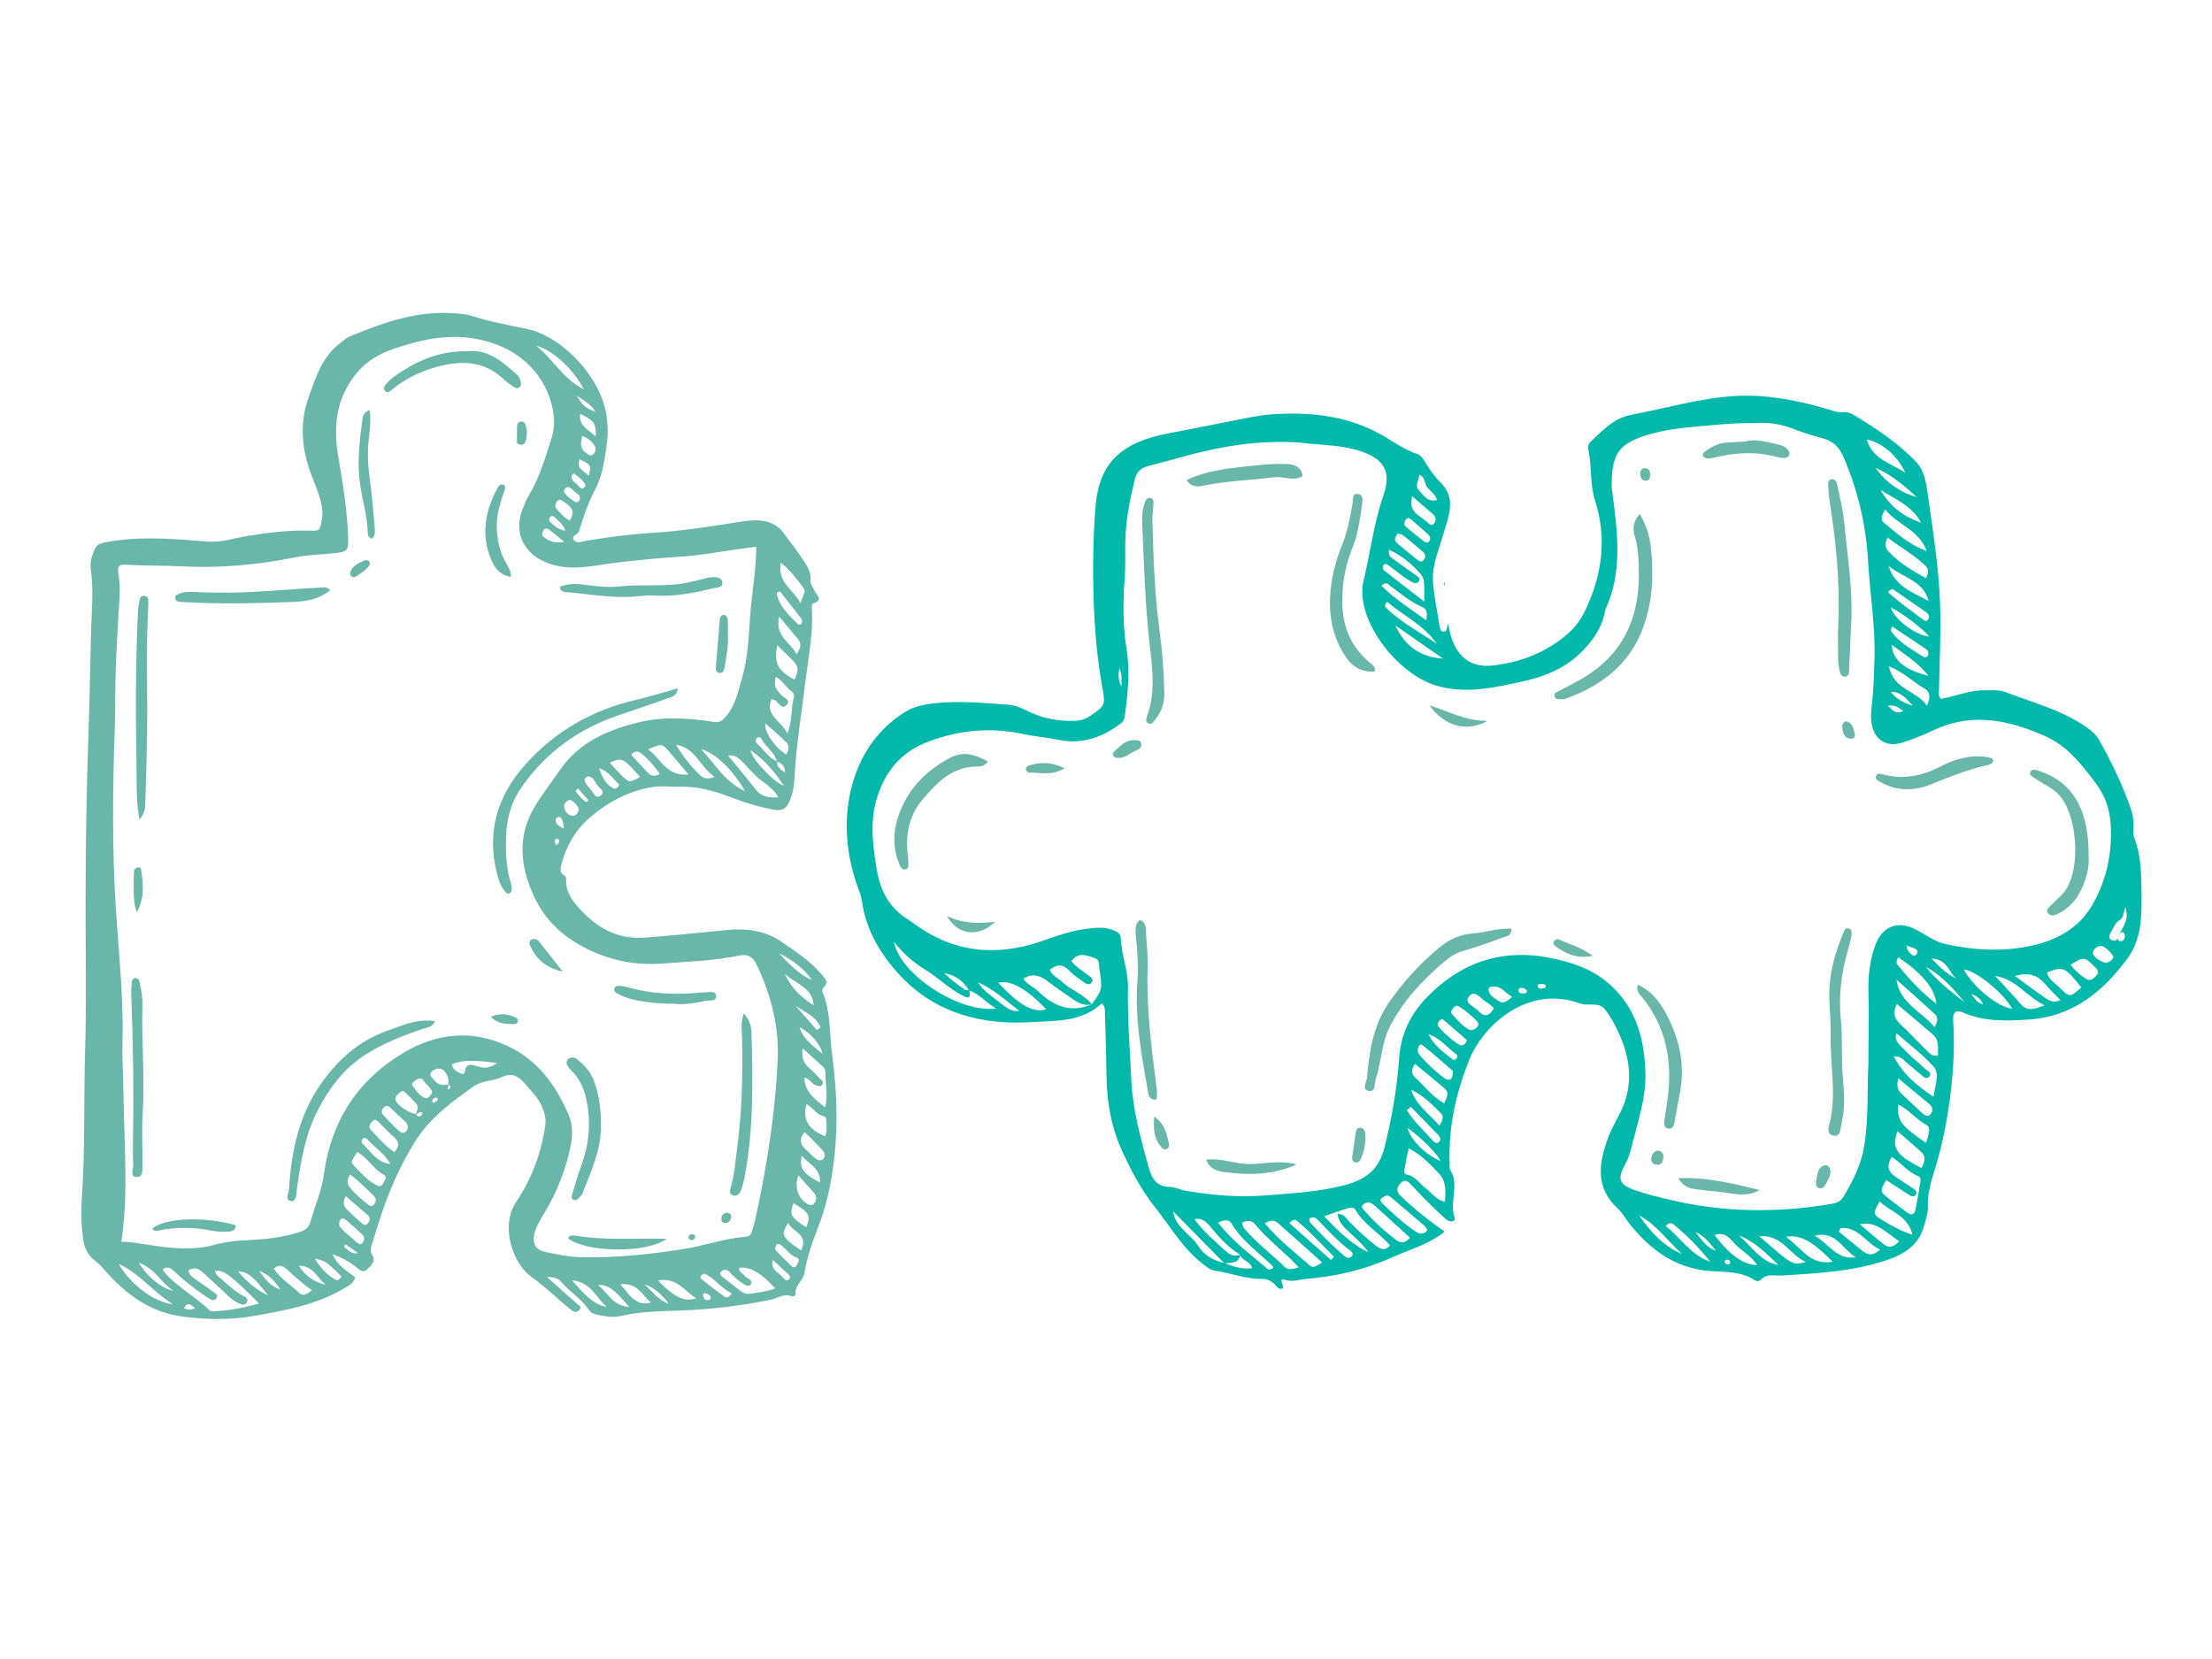 <?xml version="1.0" encoding="utf-8"?>
<!-- Generator: Adobe Illustrator 16.0.0, SVG Export Plug-In . SVG Version: 6.00 Build 0)  -->
<!DOCTYPE svg PUBLIC "-//W3C//DTD SVG 1.1//EN" "http://www.w3.org/Graphics/SVG/1.1/DTD/svg11.dtd">
<svg version="1.1" id="Capa_1" xmlns="http://www.w3.org/2000/svg" xmlns:xlink="http://www.w3.org/1999/xlink" x="0px" y="0px"
	 width="120px" height="90px" viewBox="0 0 120 90" enable-background="new 0 0 120 90" xml:space="preserve">
<rect fill="#FFFFFF" width="120" height="90"/>
<g>
	<g>
		<path fill="#00b9aa" d="M78.368,66.814c-0.861,0.699-1.864,0.953-2.788,1.373c-1.512,0.686-3.085,1.063-4.739,1.195
			c-0.366,0.029-0.674,0.177-1.093,0.054c-0.474-0.139-0.065,0.293-0.153,0.46c-0.251,0.099-0.346-0.146-0.482-0.262
			c-0.188-0.157-0.37-0.256-0.627-0.253c-0.889,0.01-1.723-0.317-2.59-0.45c-0.271-0.041-0.461-0.218-0.672-0.383
			c-1.08-0.849-1.747-2.029-2.581-3.08c-0.717-0.902-1.237-1.889-1.72-2.918c-0.623-1.326-0.879-2.72-0.896-4.174
			c-0.013-1.143-0.054-2.284-0.083-3.426c-0.005-0.175,0.008-0.354-0.17-0.527c-1.073,1.031-2.504,0.945-3.815,1.026
			c-2.661,0.165-5.157-0.46-7.064-2.462c-1.087-1.143-1.915-2.496-2.141-4.128c-0.04-0.285-0.16-0.562-0.256-0.837
			c-0.655-1.88-0.765-3.825-0.194-5.697c0.461-1.51,1.394-2.832,2.794-3.699c0.607-0.376,1.328-0.462,2.029-0.51
			c1.201-0.083,2.4,0.029,3.599,0.119c0.422,0.032,0.786,0.226,1.154,0.402c0.786,0.376,1.614,0.496,2.478,0.463
			c0.302-0.012,0.547-0.098,0.804-0.275c0.782-0.54,0.818-0.569,0.646-1.503c-0.299-1.617-0.433-3.26-0.481-4.889
			c-0.05-1.63-0.027-3.281,0.101-4.909c0.189-2.434,1.406-3.538,4.008-4.024c1.352-0.252,2.698-0.537,4.048-0.794
			c0.548-0.105,1.09-0.21,1.648-0.241c2.108-0.117,4.12,0.11,6.002,1.232c0.555,0.33,1.115,0.72,1.751,0.938
			c0.228,0.078,0.353,0.31,0.472,0.506c0.229,0.378,0.488,0.738,0.8,1.044c0.552,0.543,0.596,1.189,0.412,1.869
			c-0.189,0.701-0.421,1.393-0.632,2.087c-0.148,0.493-0.23,0.975-0.195,1.453c0.056,0.785,0.228,1.562,0.35,2.342
			c0.023,0.15,0.07,0.329,0.226,0.333c0.228,0.005,0.144-0.263,0.233-0.42c0.066,0.267,0.11,0.498,0.182,0.721
			c0.356,1.13,1.129,1.668,2.28,1.531c1.515-0.181,2.888-0.711,4.054-1.733c0.406-0.356,0.702-0.769,0.933-1.255
			c0.915-1.928,1.191-3.91,0.527-5.971c-0.292-0.906-0.156-1.862-0.366-2.776c-0.033-0.147,0.018-0.296,0.131-0.402
			c0.655-0.613,1.236-1.276,2.222-1.463c1.866-0.354,3.697-0.901,5.604-1.018c1.653-0.1,3.263,0.213,4.846,0.659
			c0.337,0.096,0.653,0.243,1.02,0.221c0.168-0.01,0.366,0.021,0.508,0.106c1.26,0.751,2.489,1.56,3.495,2.634
			c0.395,0.42,0.501,1.048,0.582,1.629c0.281,2,0.608,3.999,0.678,6.018c0.053,1.514-0.025,3.032-0.051,4.549
			c-0.003,0.202-0.068,0.406,0.088,0.616c0.79-0.132,1.551-0.479,2.381-0.466c0.381,0.005,0.768-0.042,1.131,0.098
			c1.445,0.552,2.957,0.947,4.27,1.819c0.325,0.216,0.633,0.455,0.814,0.784c0.668,1.199,1.271,2.433,1.718,3.733
			c0.104,0.304,0.159,0.623,0.142,0.952c-0.01,0.202-0.031,0.427,0.039,0.606c0.375,0.95,0.384,1.948,0.396,2.938
			c0.018,1.262,0.023,2.561-0.768,3.627c-1.328,1.791-2.955,3.135-5.324,3.302c-1.24,0.088-2.449,0.121-3.619-0.39
			c-0.355-0.155-0.531-0.01-0.504,0.439c0.064,1.056,0.043,2.105-0.057,3.158c-0.145,1.544-0.402,3.062-0.829,4.557
			c-0.222,0.778-0.53,1.547-0.487,2.394c0.018,0.34-0.113,0.69-0.205,1.027c-0.279,1.026-1.033,1.528-1.99,1.855
			c-1.854,0.637-3.781,0.724-5.708,0.849c-0.392,0.024-0.831-0.122-1.167,0.226c-0.094,0.096-0.213,0.1-0.318,0.029
			c-0.886-0.595-1.932-0.393-2.898-0.553c-1.713-0.285-2.911-1.265-3.936-2.557c-0.2-0.252-0.354-0.552-0.587-0.764
			c-1.269-1.153-1.04-2.507-0.53-3.885c0.182-0.492,0.467-0.944,0.693-1.421c0.662-1.395,0.521-2.782-0.086-4.146
			c-0.213-0.479-0.465-0.956-0.785-1.367c-0.336-0.43-0.913-0.162-1.367-0.326c-2.838-1.028-5.259,1.193-6.017,3.105
			c-0.704,1.775-1.12,3.634-1.042,5.57c0.004,0.117-0.031,0.262,0.023,0.348c0.532,0.816-0.051,1.73,0.236,2.581
			c0.093,0.272-0.265,0.272-0.422,0.136c-0.42-0.363-0.813-0.759-1.208-1.148c-0.25-0.248-0.482-0.513-0.726-0.766
			c-0.176-0.184-0.346-0.318-0.58-0.054c-0.212,0.239-0.234,0.426,0.014,0.665C76.688,65.564,77.466,66.172,78.368,66.814z
			 M114.944,50.735c-0.064,0.134-0.103,0.307,0.082,0.32c0.209,0.016,0.272-0.2,0.232-0.356c-0.056-0.213-0.188-0.128-0.291-0.009
			c0.439-0.78,0.472-0.916,0.34-1.479c-0.118,0.268-0.069,0.564-0.372,0.746c-0.2,0.119-0.298,0.416-0.431,0.641
			c-0.094,0.161-0.139,0.345,0.095,0.418C114.823,51.087,114.901,50.919,114.944,50.735z M67.271,68.065
			c-0.607-0.371-1.08-0.884-1.533-1.423c-0.229-0.271-0.452-0.601-0.945-0.504c0.479,0.662,1.064,1.152,1.621,1.664
			c0.223,0.205,0.507,0.423,0.862,0.26c-0.069,0.529-0.513,0.409-0.842,0.486c-0.901-0.915-1.802-1.83-2.792-2.836
			c0.074,0.486,0.293,0.721,0.504,0.955c0.272,0.301,0.613,0.554,0.83,0.89c0.357,0.558,0.859,0.837,1.477,0.971
			c0.466,0.196,0.938,0.337,1.481,0.269C67.806,68.402,67.372,68.391,67.271,68.065z M52.6,53.714
			c-0.034,0.174,0.147,0.549-0.305,0.332c-0.768-0.369-1.364-0.989-2.085-1.43c-0.661-0.402-1.239-0.908-1.715-1.533
			c0.317,1.783,3.55,3.886,5.552,3.632c-0.545-0.312-0.904-0.786-1.464-0.982c-0.321-0.509-0.76-0.844-1.361-0.942
			c0.348,0.344,0.735,0.632,1.132,0.905C52.412,53.735,52.517,53.709,52.6,53.714z M59.223,54.488
			c-0.374,0.085-0.69-0.056-0.985-0.261c-0.457-0.315-0.922-0.622-1.359-0.964c-0.426-0.332-0.849-0.497-1.358-0.172
			c0.181,0.32,0.538,0.436,0.784,0.675c0.834,0.81,1.766,1.205,2.917,0.726c0.589-0.81,0.588-0.809,0.419-1.946
			c-0.014-0.087-0.01-0.176-0.021-0.262c-0.018-0.149-0.063-0.254-0.238-0.31c-0.437-0.141-0.867-0.357-1.26,0.167
			c0.224,0.298,0.556,0.481,0.842,0.717c0.143,0.118,0.428,0.233,0.242,0.455c-0.162,0.193-0.374-0.008-0.535-0.122
			c-0.214-0.152-0.44-0.299-0.614-0.49c-0.354-0.389-0.706-0.43-1.112-0.088c0.146,0.328,0.466,0.448,0.693,0.666
			C58.12,53.743,58.809,53.936,59.223,54.488z M101.36,57.69c-0.004-1.499,0.042-2.665,0.004-3.835
			c-0.027-0.861,0.062-1.755,0.376-2.592c0.382-1.013,1.201-1.332,2.156-0.855c0.55,0.273,1.044,0.681,1.649,0.811
			c1.561,0.337,3.149,0.427,4.707,0.076c1.309-0.293,2.489-0.923,3.209-2.125c0.802-1.338,1.121-2.81,1.046-4.377
			c-0.042-0.873-0.293-1.612-0.83-2.327c-0.78-1.039-1.54-2.018-2.797-2.563c-1.958-0.851-3.893-1.257-5.931-0.314
			c-0.583,0.27-1.18,0.528-1.793,0.709c-0.866,0.255-1.496-0.2-1.629-1.094c-0.053-0.354-0.011-0.703,0.029-1.051
			c0.09-0.787,0.105-1.576,0.133-2.367c0.062-1.795-0.248-3.562-0.347-5.344c-0.108-1.97-0.556-3.874-1.355-5.694
			c-0.222-0.505-0.54-0.804-1.05-0.953c-0.533-0.156-1.074-0.301-1.588-0.506c-0.582-0.232-1.178-0.356-1.797-0.348
			c-0.732,0.01-1.468,0.011-2.195,0.083c-1.279,0.126-2.576,0.165-3.822,0.522c-1.717,0.493-2.116,1.048-2.1,2.823
			c0.001,0.145,0.029,0.291,0.047,0.435c0.265,2.096,0.552,4.192-0.371,6.218c-0.023,0.052-0.031,0.113-0.043,0.17
			c-0.191,0.926-0.711,1.647-1.385,2.285c-0.884,0.838-1.975,1.249-3.127,1.5c-1.537,0.333-3.072,0.694-4.666,0.207
			c-1.864-0.569-3.812-2.877-3.975-4.826c-0.021-0.26-0.018-0.534,0.043-0.785c0.375-1.559,0.564-3.161,1.088-4.688
			c0.426-1.24,0.114-1.96-1.241-2.411c-0.985-0.328-2.021-0.324-3.034-0.436c-0.781-0.085-1.58-0.078-2.365-0.028
			c-1.611,0.101-3.179,0.462-4.729,0.903c-0.477,0.136-0.959,0.252-1.438,0.383c-0.369,0.101-0.584,0.327-0.679,0.718
			c-0.268,1.11-0.495,2.225-0.513,3.372c-0.011,0.673,0.017,1.349-0.035,2.02c-0.096,1.256-0.106,2.533,0.097,3.752
			c0.208,1.25,0.07,2.433-0.08,3.644c-0.022,0.186-0.091,0.338-0.238,0.45c-0.995,0.753-2.102,1.142-3.35,0.887
			c-0.661-0.134-1.333-0.189-1.991-0.328c-1.735-0.366-3.408-0.208-5.076,0.417c-1.541,0.578-2.414,1.686-2.84,3.202
			c-0.349,1.24-0.177,2.481,0.026,3.73c0.189,1.164,0.684,2.098,1.703,2.724c0.075,0.046,0.148,0.096,0.218,0.148
			c2.101,1.595,4.406,1.889,6.881,1.074c0.804-0.264,1.593-0.581,2.438-0.695c0.548-0.074,1.088-0.17,1.639,0.07
			c0.226,0.098,0.355,0.213,0.363,0.42c0.032,0.909,0.408,1.768,0.39,2.681c-0.034,1.672,0.104,3.335,0.18,5.003
			c0.074,1.628,0.507,3.166,0.932,4.715c0.163,0.596,0.409,1.09,1.163,1.09c0.283,0,0.562,0.16,0.85,0.208
			c1.443,0.245,2.886,0.372,4.359,0.251c1.429-0.117,2.852-0.185,4.254-0.55c1.113-0.29,1.859-0.812,2.164-2.004
			c0.414-1.624,0.695-3.26,0.812-4.928c0.087-1.249,0.607-2.327,1.451-3.211c1.827-1.914,4.065-2.71,6.694-2.198
			c1.182,0.23,2.323,0.6,3.256,1.426c1.443,1.279,1.901,2.96,1.957,4.804c0.041,1.341-0.393,2.595-0.713,3.869
			c-0.092,0.367-0.182,0.739-0.37,1.076c-0.456,0.817-0.362,1.126,0.508,1.434c0.604,0.214,1.233,0.36,1.858,0.511
			c2.917,0.703,5.854,0.732,8.805,0.236c0.273-0.046,0.508-0.138,0.654-0.387c0.508-0.859,0.963-1.735,1.124-2.743
			C101.388,60.582,101.285,58.966,101.36,57.69z M102.31,64.003c-0.089,0.311-0.405,0.534-0.099,0.806
			c0.391,0.348,0.821,0.649,1.239,0.963c0.197,0.148,0.396,0.166,0.457-0.127c0.107-0.512,0.189-1.028,0.276-1.544
			c0.02-0.116,0.006-0.249-0.12-0.298c-0.563-0.217-0.938-0.723-1.433-1.04c-0.337,0.52-0.163,0.839,0.228,1.099
			c0.314,0.209,0.634,0.41,0.946,0.623c0.121,0.082,0.239,0.191,0.11,0.35c-0.092,0.114-0.223,0.064-0.316,0.006
			C103.185,64.58,102.778,64.309,102.31,64.003z M76.422,62.295c-0.085,0.407-0.159,0.719-0.211,1.035
			c-0.024,0.155-0.111,0.36,0.159,0.409c0.41,0.074,0.603,0.44,0.902,0.661c0.357,0.264,0.611,0.684,1.114,0.798
			c0.042-0.556,0.068-1.099-0.273-1.474C77.63,63.193,77.123,62.661,76.422,62.295z M75.407,67.559
			c-0.591-0.677-1.412-1.131-1.873-1.926c-0.085-0.146-0.268-0.132-0.401-0.092c-0.401,0.121-0.795,0.266-1.304,0.439
			c0.786,0.805,1.475,1.516,2.4,1.95c-0.26-0.384-0.6-0.679-0.926-0.988c-0.313-0.299-0.68-0.573-0.738-1.087
			c0.375-0.004,0.466,0.254,0.621,0.411c0.453,0.46,0.922,0.901,1.434,1.296C74.863,67.749,75.106,67.906,75.407,67.559z
			 M102.883,56.053c-0.117,0.312,0.034,0.471,0.163,0.616c0.214,0.239,0.445,0.463,0.68,0.682s0.487,0.419,0.72,0.64
			c0.113,0.107,0.382,0.195,0.235,0.39c-0.178,0.233-0.36,0.005-0.51-0.112c-0.23-0.179-0.437-0.39-0.672-0.561
			c-0.193-0.14-0.307-0.419-0.766-0.406c0.513,1.003,1.264,1.588,2.16,2.197c0.08-0.658,0.363-1.238-0.014-1.654
			C104.288,57.193,103.571,56.657,102.883,56.053z M102.901,54.462c-0.236,0.496-0.134,0.804,0.189,1.1
			c0.471,0.433,0.9,0.91,1.361,1.354c0.179,0.173,0.338,0.413,0.682,0.352c-0.017-0.398,0.09-0.827-0.267-1.138
			C104.236,55.578,103.591,55.045,102.901,54.462z M71.726,68.488c-0.848-0.757-1.618-1.454-2.399-2.138
			c-0.188-0.165-0.414-0.179-0.712,0.015c0.73,0.879,1.617,1.566,2.457,2.3C71.257,68.826,71.438,68.654,71.726,68.488z
			 M75.351,29.82c-0.045,0.325,0.092,0.407,0.203,0.489c0.426,0.311,0.858,0.612,1.287,0.917c0.096,0.068,0.213,0.143,0.149,0.275
			c-0.078,0.162-0.235,0.162-0.373,0.086c-0.179-0.098-0.351-0.212-0.516-0.332c-0.261-0.189-0.512-0.392-0.77-0.585
			c-0.099-0.073-0.218-0.124-0.295,0.011c-0.034,0.059-0.028,0.201,0.015,0.234c0.691,0.549,1.392,1.087,2.22,1.728
			c-0.035-0.642,0.082-1.169-0.181-1.476C76.632,30.634,76.079,30.151,75.351,29.82z M70.457,68.752
			c-0.812-0.873-1.698-1.508-2.379-2.348c-0.185-0.229-0.439-0.194-0.704-0.073c0.044,0.128,0.053,0.223,0.103,0.284
			c0.647,0.797,1.494,1.389,2.212,2.116C69.862,68.909,70.12,68.861,70.457,68.752z M104.479,31.366
			c0.166-0.3,0.139-0.516-0.011-0.662c-0.618-0.603-1.373-1.01-2.071-1.544c-0.16,0.357-0.121,0.574,0.055,0.762
			C103.034,30.538,103.741,30.965,104.479,31.366z M76.499,67.151c-0.668-0.608-1.289-1.175-1.912-1.739
			c-0.063-0.058-0.138-0.107-0.214-0.148c-0.148-0.08-0.287-0.027-0.402,0.067c-0.171,0.14-0.034,0.255,0.056,0.357
			c0.521,0.589,1.1,1.119,1.729,1.594C76.02,67.481,76.236,67.417,76.499,67.151z M102.278,27.636c-0.221,0.324-0.248,0.579-0.1,0.7
			c0.678,0.557,1.321,1.182,2.349,1.561C104.063,28.691,102.919,28.478,102.278,27.636z M77.417,66.689
			c-0.037-0.054-0.072-0.137-0.135-0.189c-0.595-0.51-1.195-1.014-1.793-1.52c-0.091-0.077-0.19-0.154-0.312-0.108
			c-0.104,0.04-0.208,0.103-0.28,0.185c-0.024,0.027,0.026,0.164,0.078,0.213c0.59,0.561,1.182,1.119,1.863,1.57
			c0.127,0.085,0.267,0.111,0.413,0.048C77.331,66.853,77.415,66.82,77.417,66.689z M104.237,63.365c0.183-0.34,0.26-0.62,0-0.859
			c-0.419-0.387-0.856-0.753-1.302-1.142C102.612,62.289,102.861,62.663,104.237,63.365z M104.484,62
			c0.122-0.382,0.291-0.827,0.043-0.96c-0.563-0.302-0.954-0.83-1.544-1.121C102.92,60.805,103.09,61.042,104.484,62z
			 M109.161,54.722c-0.47-0.856-1.953-2.061-2.627-2.132C107.041,53.551,108.384,54.641,109.161,54.722z M56.76,54.751
			c-1.099-1.137-1.947-1.604-2.607-1.434C55.311,54.551,56.086,54.978,56.76,54.751z M111.046,52.757
			c0.104,0.398,0.453,0.592,0.719,0.85c0.521,0.511,0.527,0.506,1.145-0.035C112.036,52.456,111.924,52.407,111.046,52.757z
			 M66.075,66.319c0.764,1.011,1.76,1.723,2.68,2.513c0.088,0.076,0.221,0.035,0.316-0.049c-0.006-0.029-0.003-0.067-0.021-0.085
			c-0.759-0.755-1.667-1.363-2.23-2.312C66.655,66.108,66.384,66.193,66.075,66.319z M104.626,32.605
			c-0.289-1.135-1.449-1.278-2.174-1.918C102.768,31.792,103.753,32.136,104.626,32.605z M104.948,55.719
			c0.2-0.316,0.175-0.549,0.035-0.682c-0.687-0.646-1.398-1.265-2.101-1.894C103.052,54.419,104.195,54.838,104.948,55.719z
			 M102.471,36.142c0.256,1.301,1.504,1.305,2.059,2.142c0.222-0.47,0.183-0.758-0.15-0.947
			C103.778,36.993,103.289,36.475,102.471,36.142z M108.231,52.948c0.492,0.536,0.949,1.004,1.371,1.502
			c0.357,0.424,0.729,0.318,1.316,0.09C109.908,54.044,109.356,53.093,108.231,52.948z M78.348,59.855
			c0.113-0.288,0.315-0.554,0.021-0.809c-0.523-0.451-1.064-0.885-1.604-1.331c-0.217,0.281-0.205,0.555,0.002,0.74
			C77.282,58.92,77.699,59.501,78.348,59.855z M99.421,68.452c-1.073-1.105-1.779-1.503-2.537-1.35
			C97.719,67.657,98.147,68.662,99.421,68.452z M78.806,58.252c0-0.058,0.024-0.145-0.004-0.169
			c-0.543-0.473-1.086-0.946-1.648-1.396c-0.096-0.077-0.198,0.058-0.23,0.176c-0.04,0.151,0.002,0.284,0.105,0.398
			c0.408,0.451,0.84,0.878,1.334,1.232C78.614,58.674,78.801,58.558,78.806,58.252z M103.758,66.992
			c-0.269-1.068-1.203-1.245-1.794-1.819c-0.362,0.676-0.371,0.69,0.128,1.003C102.581,66.481,103.087,66.762,103.758,66.992z
			 M105.052,54.456c-0.098-0.847-0.759-1.632-2.069-2.525c-0.083,0.129-0.141,0.293-0.047,0.408
			C103.559,53.097,104.21,53.828,105.052,54.456z M102.983,58.495c-0.104,0.395-0.047,0.635,0.167,0.835
			c0.363,0.34,0.72,0.688,1.089,1.021c0.148,0.132,0.346,0.301,0.516,0.062c0.123-0.174,0.092-0.375-0.108-0.536
			C104.104,59.439,103.573,58.986,102.983,58.495z M109.306,52.948c0.471,0.344,0.84,0.617,1.214,0.885
			c0.8,0.57,0.801,0.568,1.27,0.432c-0.276-0.286-0.554-0.541-0.79-0.827C110.591,52.944,110.11,52.701,109.306,52.948z
			 M103.362,25.653c-0.444-0.964-1.252-1.633-2.088-1.81C101.581,24.938,102.615,25.135,103.362,25.653z M102.026,26.579
			c0.482,0.898,1.248,1.445,2.186,1.776C103.748,27.449,102.821,27.089,102.026,26.579z M78.286,35.731
			c-0.861-0.6-1.724-1.199-2.585-1.799C76.199,35.041,77.056,35.652,78.286,35.731z M104.607,36.655
			c-0.519-0.692-1.255-1.124-1.974-1.678C102.634,35.762,103.321,36.36,104.607,36.655z M99.856,66.627
			c-0.033,0.062-0.066,0.124-0.101,0.187c0.44,0.361,0.876,0.73,1.325,1.081c0.273,0.215,0.556,0.23,0.92-0.105
			C101.207,67.432,100.812,66.523,99.856,66.627z M95.323,68.627c-0.291-0.461-0.738-0.706-1.094-1.036
			c-0.329-0.306-0.592-0.82-1.219-0.587C93.853,68.099,94.579,68.619,95.323,68.627z M98.438,67.041
			c0.746,0.387,1.186,1.332,2.235,1.167C99.956,67.769,99.569,66.727,98.438,67.041z M77.95,34.927
			c-0.701-1.015-1.81-1.52-2.699-2.282c-0.14,0.158-0.131,0.257-0.072,0.316C75.99,33.763,77.011,34.283,77.95,34.927z
			 M100.886,66.411c0.438,0.367,0.866,0.746,1.316,1.098c0.303,0.236,0.559,0.117,0.83-0.174
			C102.334,66.896,101.83,66.231,100.886,66.411z M71.188,66.043c-0.054,0.02-0.15,0.037-0.152,0.06
			c-0.004,0.076,0,0.179,0.047,0.228c0.337,0.36,0.68,0.716,1.031,1.062c0.27,0.264,0.551,0.515,0.836,0.761
			c0.121,0.104,0.275,0.12,0.389-0.01c0.099-0.113,0.007-0.226-0.079-0.291c-0.651-0.492-1.21-1.082-1.766-1.676
			C71.411,66.088,71.313,66.033,71.188,66.043z M77.378,33.653c0.053-0.389,0.059-0.607-0.265-0.746
			c-0.622-0.267-1.131-0.714-1.673-1.107c-0.121-0.088-0.241-0.293-0.5-0.02C75.663,32.487,76.499,33.028,77.378,33.653z
			 M112.328,52.335c0.241,0.337,0.519,0.545,0.802,0.746c0.258,0.183,0.432,0.027,0.596-0.151c0.199-0.22,0.035-0.355-0.112-0.506
			C113.098,51.901,113.038,51.893,112.328,52.335z M95.437,67.059c1.816,1.596,1.816,1.596,2.529,1.402
			C97.059,68.057,96.714,66.98,95.437,67.059z M78.096,61.075c0.174-0.314,0.229-0.524,0.108-0.646
			c-0.493-0.498-0.988-1.001-1.648-1.314C76.81,59.948,77.509,60.403,78.096,61.075z M92.778,68.447
			c-0.604-0.758-1.27-1.449-2.021-2.049c-0.084-0.067-0.222-0.075-0.402,0.108C91.173,67.146,91.719,68.089,92.778,68.447z
			 M91.247,68.031c-0.767-0.703-1.379-1.585-2.322-2.096C89.524,66.82,90.23,67.591,91.247,68.031z M75.829,28.938
			c-0.035,0.056-0.088,0.125-0.124,0.2c-0.058,0.119-0.022,0.237,0.068,0.314c0.353,0.299,0.712,0.588,1.071,0.879
			c0.111,0.089,0.239,0.206,0.37,0.062c0.13-0.142,0.144-0.321-0.018-0.459c-0.351-0.302-0.706-0.597-1.065-0.887
			C76.069,28.998,75.976,28.99,75.829,28.938z M72.201,68.353c0.057-0.059,0.112-0.116,0.169-0.175
			c-0.677-0.666-1.303-1.382-2.049-1.979c-0.078-0.062-0.226-0.006-0.377,0.148C70.698,67.018,71.45,67.686,72.201,68.353z
			 M102.419,32.121c0.583,0.532,1.229,0.986,1.857,1.459c0.104,0.078,0.258,0.194,0.35-0.016c0.068-0.157-0.027-0.273-0.158-0.364
			c-0.574-0.399-1.147-0.8-1.722-1.199C102.666,31.945,102.587,31.945,102.419,32.121z M101.747,25.38
			c0.562,0.795,1.316,1.317,2.247,1.596C103.31,26.357,102.614,25.751,101.747,25.38z M102.647,33.986
			c-0.043,0.137-0.09,0.211-0.07,0.239c0.443,0.635,1.117,0.986,1.744,1.395c0.105,0.068,0.225,0.059,0.275-0.083
			c0.043-0.121,0.004-0.248-0.094-0.314C103.895,34.81,103.278,34.406,102.647,33.986z M79.034,54.561
			c-0.165,0.005-0.386,0.323-0.281,0.434c0.294,0.314,0.558,0.673,0.959,0.864c0.201,0.096,0.506-0.127,0.49-0.333
			C80.19,55.372,79.202,54.555,79.034,54.561z M94.341,67.029c0.688,0.588,1.17,1.438,2.143,1.596
			C95.819,68.012,95.198,67.344,94.341,67.029z M76.538,60.042c-0.07,0.062-0.141,0.124-0.211,0.186
			c0.357,0.612,0.902,1.081,1.365,1.612c0.094,0.107,0.226,0.242,0.36,0.123c0.173-0.153,0.042-0.317-0.079-0.443
			C77.497,61.024,77.017,60.534,76.538,60.042z M76.608,26.921c-0.246,0.862,0.42,1.037,0.798,1.391
			c0.118,0.11,0.271,0.284,0.419,0.045c0.104-0.164,0.061-0.337-0.094-0.469C77.382,27.587,77.031,27.285,76.608,26.921z
			 M104.655,34.534c-0.271-0.374-1.582-1.368-2.074-1.574C102.747,33.583,103.896,34.454,104.655,34.534z M79.572,56.46
			c-0.013-0.025-0.021-0.058-0.04-0.075c-0.409-0.358-0.816-0.718-1.232-1.067c-0.073-0.062-0.174-0.004-0.225,0.064
			c-0.046,0.061-0.093,0.153-0.08,0.221c0.043,0.214,1.07,1.105,1.267,1.107C79.427,56.712,79.513,56.599,79.572,56.46z
			 M81.048,54.688c-0.172-0.138-0.299-0.263-0.448-0.352c-0.296-0.179-0.62-0.703-0.938-0.244c-0.234,0.338,0.322,0.512,0.539,0.748
			C80.518,55.187,80.79,55.157,81.048,54.688z M77.011,25.757c-0.195,0.667-0.195,0.667,0.027,0.919
			c0.402,0.457,0.512,0.512,0.919,0.457c-0.071-0.302-0.326-0.465-0.514-0.674C77.259,26.254,77.335,25.885,77.011,25.757z
			 M76.358,61.184c0.183,0.691,0.949,1.426,1.783,1.801C78.003,62.627,77.169,61.771,76.358,61.184z M104.48,52.45
			c0.585,0.76,1.343,1.329,2.088,1.912C105.963,53.625,105.33,52.918,104.48,52.45z M76.403,28.094
			c-0.047,0.03-0.105,0.052-0.139,0.094c-0.102,0.128-0.122,0.279,0.006,0.39c0.309,0.266,0.629,0.519,0.951,0.768
			c0.084,0.065,0.197,0.154,0.299,0.029c0.111-0.137,0.066-0.283-0.049-0.389c-0.3-0.275-0.611-0.54-0.92-0.807
			C76.509,28.143,76.454,28.121,76.403,28.094z M114.65,51.928c0.005-0.155-0.504-0.634-0.674-0.615
			c-0.221,0.022-0.394,0.152-0.435,0.371c-0.035,0.19,0.467,0.557,0.717,0.538C114.448,52.208,114.579,52.098,114.65,51.928z
			 M53.068,53.294c0.238,0.43,0.645,0.674,1.003,0.964c0.701,0.565,0.831,0.605,1.224,0.586
			C54.563,54.273,53.908,53.662,53.068,53.294z M77.497,56.104c0.278,0.61,0.803,0.968,1.292,1.36
			c0.085,0.069,0.163,0.037,0.222-0.036c0.057-0.072,0.074-0.178,0-0.23C78.503,56.843,78.13,56.311,77.497,56.104z M82.035,54.079
			c-0.37-0.195-0.547-0.538-0.932-0.561c-0.168-0.011-0.407,0.011-0.343,0.254c0.069,0.26,0.334,0.388,0.549,0.535
			C81.565,54.484,81.74,54.324,82.035,54.079z M103.766,38.277c-0.336-0.345-0.626-0.771-1.191-0.742
			C102.876,37.929,103.293,38.148,103.766,38.277z M104.784,51.999c0.491,0.521,0.867,0.866,1.346,1.088
			C105.717,52.774,105.672,52.045,104.784,51.999z M93.085,67.851c-0.315-0.397-0.62-0.808-1.112-1.018
			C92.294,67.226,92.561,67.676,93.085,67.851z M103.438,51.29c0.003,0.28,0.133,0.36,0.229,0.459
			c0.11,0.113,0.235,0.161,0.328-0.021c0.064-0.126,0.006-0.218-0.113-0.27C103.756,51.404,103.626,51.361,103.438,51.29z
			 M102.419,38.287c0.268,0.271,0.438,0.474,0.835,0.292C102.985,38.392,102.819,38.211,102.419,38.287z M106.939,53.927
			c0.241,0.305,0.364,0.515,0.644,0.545C107.465,54.257,107.335,54.055,106.939,53.927z M60.727,36.245
			c-0.068,0.383-0.074,0.616,0.112,1.001C60.824,36.845,60.893,36.607,60.727,36.245z M82.608,53.594
			c-0.094-0.014-0.21-0.021-0.228,0.126c-0.011,0.089,0.052,0.152,0.146,0.164c0.11,0.013,0.263,0.03,0.298-0.073
			C82.862,53.702,82.737,53.63,82.608,53.594z M83.413,53.503c0.045,0.139,0.154,0.14,0.267,0.121
			c0.081-0.014,0.199-0.047,0.179-0.135c-0.029-0.126-0.172-0.098-0.273-0.105C83.503,53.378,83.415,53.385,83.413,53.503z
			 M93.855,68.531c0.023-0.138-0.056-0.18-0.138-0.197c-0.041-0.009-0.121,0.02-0.136,0.053c-0.036,0.082,0.011,0.158,0.089,0.193
			C93.751,68.616,93.83,68.602,93.855,68.531z"/>
		<path fill="#68B7A8" d="M78.315,31.718c0.01-0.054,0.019-0.108,0.027-0.161c0.016,0.038,0.043,0.076,0.041,0.114
			c0,0.042-0.028,0.083-0.044,0.124C78.332,31.768,78.324,31.743,78.315,31.718z"/>
		<path fill="#68B7A8" d="M81.989,50.384c0.009,0.371-0.203,0.385-0.354,0.438c-0.741,0.263-1.478,0.544-2.233,0.755
			c-0.445,0.124-0.808,0.376-1.125,0.652c-1.15,1-2.195,2.101-2.89,3.486c-0.44,0.879-0.442,1.875-0.746,2.79
			c-0.085,0.258,0.002,0.733-0.37,0.676c-0.424-0.066-0.126-0.5-0.107-0.74c0.114-1.466,0.361-2.903,1.244-4.141
			c0.785-1.098,1.684-2.097,2.734-2.943c0.5-0.403,1.086-0.672,1.76-0.716C80.591,50.596,81.259,50.335,81.989,50.384z"/>
		<path fill="#68B7A8" d="M88.957,27.888c0.351,0.595,0.523,1.155,0.589,1.718c0.186,1.611,0.119,3.206-0.523,4.731
			c-0.783,1.855-2.273,2.906-4.094,3.572c-0.128,0.047-0.285,0.029-0.427,0.015c-0.081-0.007-0.165-0.057-0.175-0.165
			c-0.009-0.096,0.027-0.164,0.113-0.208c0.443-0.223,0.883-0.45,1.314-0.695c2.416-1.372,3.262-3.527,3.145-6.18
			c-0.023-0.524-0.045-1.044-0.204-1.557C88.574,28.73,88.558,28.311,88.957,27.888z"/>
		<path fill="#68B7A8" d="M62.512,28.115c0.06,1.934,0.104,3.923,0.37,5.901c0.16,1.189,0.259,2.385,0.283,3.587
			c0.011,0.556-0.165,1.031-0.513,1.456c-0.091,0.112-0.159,0.268-0.337,0.186c-0.164-0.075-0.155-0.21-0.097-0.367
			c0.494-1.314,0.288-2.673,0.14-3.996c-0.242-2.156-0.298-4.318-0.393-6.48c-0.018-0.404,0.001-0.823,0.171-1.209
			c0.047-0.108,0.13-0.205,0.263-0.182c0.133,0.023,0.188,0.136,0.181,0.26C62.565,27.534,62.538,27.796,62.512,28.115z"/>
		<path fill="#68B7A8" d="M100.439,33.576c-0.043,0.934-0.084,1.868-0.13,2.801c-0.008,0.141-0.006,0.31-0.199,0.331
			c-0.18,0.02-0.271-0.119-0.302-0.26c-0.05-0.227-0.085-0.461-0.088-0.692c-0.009-0.672-0.022-1.344,0.007-2.015
			c0.099-2.229-0.139-4.433-0.48-6.628c-0.039-0.26-0.061-0.523-0.068-0.785c-0.005-0.137-0.006-0.315,0.193-0.329
			c0.177-0.013,0.266,0.144,0.293,0.274c0.146,0.713,0.326,1.426,0.393,2.147C100.218,30.135,100.499,31.843,100.439,33.576z"/>
		<path fill="#68B7A8" d="M74.581,36.436c-0.766,0.038-1.268-0.285-1.679-0.957c-0.678-1.108-0.841-2.269-0.708-3.531
			c0.086-0.827,0.297-1.6,0.607-2.365c0.297-0.731,0.447-1.507,0.577-2.286c0.033-0.198-0.051-0.551,0.303-0.494
			c0.306,0.05,0.237,0.379,0.206,0.592c-0.115,0.779-0.21,1.572-0.51,2.304c-0.396,0.966-0.569,1.952-0.558,2.993
			c0.015,1.301,0.463,2.383,1.46,3.232C74.426,36.046,74.638,36.143,74.581,36.436z"/>
		<path fill="#68B7A8" d="M100.422,50.867c-0.043,0.17-0.105,0.456-0.188,0.736c-0.354,1.216-0.495,2.44-0.369,3.714
			c0.103,1.044,0.015,2.105,0.11,3.15c0.072,0.792,0.127,1.566-0.049,2.346c-0.014,0.058-0.011,0.118-0.027,0.174
			c-0.076,0.262-0.028,0.695-0.439,0.615c-0.4-0.077-0.252-0.464-0.188-0.736c0.364-1.565,0.005-3.136,0.042-4.704
			c0.016-0.697-0.066-1.397-0.078-2.096c-0.018-1.188,0.294-2.307,0.736-3.397c0.065-0.159,0.11-0.367,0.345-0.291
			C100.483,50.433,100.462,50.605,100.422,50.867z"/>
		<path fill="#68B7A8" d="M113.309,46.534c0.038,0.558-0.148,1.284-0.528,1.965c-0.266,0.475-0.646,0.828-1.131,1.069
			c-0.191,0.095-0.416,0.161-0.555-0.044c-0.13-0.19,0.087-0.312,0.193-0.431c0.254-0.281,0.574-0.515,0.781-0.824
			c0.812-1.211,0.631-3.979-0.33-5.102c-0.365-0.427-0.908-0.632-1.359-0.954c-0.113-0.081-0.305-0.146-0.237-0.32
			c0.085-0.222,0.28-0.131,0.442-0.079C112.55,42.442,113.339,44.053,113.309,46.534z"/>
		<path fill="#68B7A8" d="M53.592,41.315c-0.16,0.229-0.361,0.27-0.568,0.268c-1.354-0.009-2.188,0.863-2.97,1.784
			c-0.693,0.818-0.929,1.8-0.822,2.865c0.018,0.175,0.038,0.35,0.041,0.524c0.003,0.163,0.066,0.382-0.186,0.41
			c-0.166,0.018-0.237-0.142-0.295-0.277c-0.411-0.975-0.332-1.958,0.049-2.905c0.521-1.299,1.474-2.223,2.702-2.876
			C52.278,40.717,52.929,40.949,53.592,41.315z"/>
		<path fill="#68B7A8" d="M61.846,49.904c0.331,0.136,0.308,0.417,0.322,0.676c0.036,0.642,0.113,1.286,0.091,1.926
			c-0.072,2.082,0.183,4.136,0.443,6.19c0.039,0.314,0.113,0.632,0.025,0.957c-0.408,0.029-0.426-0.28-0.468-0.519
			c-0.345-1.983-0.714-3.964-0.549-5.997c0.062-0.758-0.011-1.517-0.081-2.274C61.599,50.528,61.525,50.165,61.846,49.904z"/>
		<path fill="#68B7A8" d="M88.855,53.417c0.764,0.36,1.227,0.98,1.581,1.672c0.672,1.305,0.985,2.685,0.703,4.157
			c-0.099,0.519-0.187,1.038-0.282,1.557c-0.038,0.205-0.09,0.458-0.345,0.427c-0.254-0.031-0.252-0.267-0.215-0.489
			c0.074-0.434,0.139-0.869,0.191-1.305c0.231-1.938-0.122-3.723-1.361-5.284C88.979,53.963,88.721,53.795,88.855,53.417z"/>
		<path fill="#68B7A8" d="M64.368,26.044c1.312-0.614,2.68-0.672,4.023-0.822c0.463-0.052,0.933-0.061,1.398-0.049
			c0.428,0.01,0.798,0.147,0.882,0.66c-0.52,0.299-1.034-0.009-1.549,0.056c-1.298,0.165-2.612,0.201-3.899,0.469
			C64.886,26.428,64.606,26.385,64.368,26.044z"/>
		<path fill="#68B7A8" d="M108.137,41.271c-0.086,0.24-0.33,0.23-0.507,0.275c-0.966,0.248-1.889,0.595-2.812,0.979
			c-0.904,0.376-1.884,0.429-2.798-0.095c-0.119-0.067-0.296-0.127-0.251-0.309c0.049-0.197,0.218-0.147,0.357-0.111
			c1.101,0.285,2.12,0.105,3.13-0.421c0.752-0.391,1.572-0.649,2.453-0.529c0.115,0.016,0.232,0.033,0.342,0.071
			C108.091,41.145,108.108,41.221,108.137,41.271z"/>
		<path fill="#68B7A8" d="M94.7,23.949c0.52-0.161,1.115,0.023,1.714,0.156c0.201,0.044,0.4,0.1,0.543,0.265
			c0.075,0.086,0.156,0.175,0.107,0.306c-0.048,0.129-0.167,0.171-0.28,0.17c-0.143,0-0.289-0.027-0.429-0.064
			c-1.131-0.306-2.255-0.23-3.377,0.046c-0.112,0.027-0.229,0.051-0.343,0.044c-0.078-0.005-0.182-0.046-0.222-0.105
			c-0.081-0.118-0.001-0.218,0.1-0.288c0.339-0.236,0.69-0.441,1.119-0.462C93.954,24,94.275,23.976,94.7,23.949z"/>
		<path fill="#68B7A8" d="M70.342,63.172c-1.278,0.576-2.62,0.593-3.968,0.404c-0.338-0.047-0.743-0.15-0.941-0.664
			c0.887-0.104,1.656,0.27,2.461,0.239C68.705,63.121,69.517,62.935,70.342,63.172z"/>
		<path fill="#68B7A8" d="M95.468,64.558c-0.482,0.271-0.987,0.273-1.454,0.199c-0.666-0.106-1.337-0.147-2.003-0.239
			c-0.39-0.054-0.715-0.168-0.961-0.598C92.621,63.846,94.04,64.217,95.468,64.558z"/>
		<path fill="#68B7A8" d="M80.687,39.106c-1.113,0.64-2.314,0.297-3.146-0.843C78.622,38.6,79.491,39.116,80.687,39.106z"/>
		<path fill="#68B7A8" d="M53.979,50.011c-0.893,0.878-2.05,0.711-2.601-0.315C52.207,50.095,52.999,50.11,53.979,50.011z"/>
		<path fill="#68B7A8" d="M57.758,41.677c-0.712,0.433-1.345,0.224-1.949,0.235c-0.055,0.001-0.147-0.106-0.156-0.173
			c-0.008-0.061,0.06-0.174,0.118-0.193C56.403,41.33,57.023,41.324,57.758,41.677z"/>
		<path fill="#68B7A8" d="M74.075,61.702c-0.006,0.515-0.115,0.85-0.248,1.175c-0.058,0.144-0.191,0.234-0.354,0.167
			c-0.125-0.05-0.129-0.181-0.113-0.298c0.061-0.435,0.121-0.869,0.188-1.303c0.024-0.152,0.094-0.289,0.279-0.26
			c0.12,0.02,0.207,0.111,0.224,0.239C74.071,61.567,74.076,61.713,74.075,61.702z"/>
		<path fill="#68B7A8" d="M86.411,51.852c-0.92,0.189-1.477-0.145-2.024-0.51c-0.11-0.073-0.146-0.193-0.075-0.297
			c0.037-0.058,0.168-0.113,0.222-0.09C85.103,51.203,85.716,51.364,86.411,51.852z"/>
		<path fill="#68B7A8" d="M62.617,60.566c0.597,0.443,0.681,0.967,0.796,1.473c0.027,0.118,0.006,0.231-0.117,0.293
			c-0.134,0.066-0.228-0.028-0.299-0.109C62.604,61.783,62.559,61.262,62.617,60.566z"/>
		<path fill="#68B7A8" d="M61.522,40.156c0.145-0.004,0.312-0.018,0.374,0.141c0.079,0.204-0.054,0.334-0.229,0.4
			c-0.349,0.131-0.621,0.456-1.033,0.419c-0.082-0.008-0.188-0.04-0.23-0.099c-0.035-0.05-0.024-0.191,0.02-0.229
			C60.75,40.511,61.027,40.142,61.522,40.156z"/>
		<path fill="#68B7A8" d="M98.53,64.044c0.082-0.329,0.046-0.692,0.432-0.82c0.119-0.04,0.24,0.024,0.293,0.138
			c0.142,0.309-0.046,0.559-0.176,0.814c-0.08,0.156-0.17,0.334-0.384,0.277C98.46,64.391,98.534,64.185,98.53,64.044z"/>
		<path fill="#68B7A8" d="M100.14,39.128c0.347,0.066,0.396,0.365,0.47,0.636c0.04,0.148,0.028,0.309-0.174,0.309
			c-0.325,0-0.446-0.228-0.479-0.508C99.937,39.401,99.903,39.211,100.14,39.128z"/>
		<path fill="#68B7A8" d="M89.952,62.412c0.201,0.051,0.316,0.173,0.286,0.376c-0.03,0.202-0.079,0.43-0.358,0.401
			c-0.192-0.02-0.328-0.158-0.301-0.356C89.608,62.628,89.714,62.447,89.952,62.412z"/>
		<path fill="#68B7A8" d="M88.978,25.724c0.007-0.216,0.087-0.33,0.258-0.324c0.215,0.007,0.293,0.153,0.283,0.351
			c-0.008,0.144-0.02,0.313-0.204,0.326C89.042,26.094,89.007,25.879,88.978,25.724z"/>
	</g>
	<g>
		<path fill="#68B7A8" d="M29.672,69.274c0.623,0.558,1.119,1.01,1.625,1.45c0.116,0.102,0.299,0.163,0.127,0.346
			c-0.124,0.132-0.277,0.125-0.418,0.007c-0.22-0.183-0.448-0.358-0.66-0.551c-0.5-0.455-1.01-0.893-1.562-1.29
			c-0.903-0.65-1.687-2.668-0.79-4.017c0.597-0.896,1.047-1.862,1.325-2.903c0.107-0.401,0.194-0.811,0.258-1.222
			c0.075-0.484-0.084-0.925-0.322-1.342c-0.196-0.345-0.482-0.614-0.734-0.913c-0.355-0.423-0.687-0.688-1.328-0.396
			c-0.453,0.207-1.032,0.17-1.47,0.475c-1.221,0.849-2.429,1.759-3.216,3.024c-0.738,1.188-1.321,2.482-1.776,3.818
			c-0.185,0.542-0.349,1.091-0.522,1.638c-0.072,0.225-0.153,0.456-0.021,0.681c0.22,0.373-0.09,0.602-0.276,0.788
			c-0.24,0.24-0.445-0.026-0.658-0.184c-0.327-0.241-0.682-0.455-1.219-0.64c0.305,0.665,0.815,0.911,1.23,1.249
			c-0.084,0.363-0.388,0.476-0.653,0.632c-1.494,0.879-3.16,1.165-4.833,1.464c-1.301,0.232-2.579,0.203-3.882,0.034
			c-1.578-0.205-2.791-1.015-3.853-2.118c-0.305-0.316-0.564-0.667-0.923-0.941c-0.352-0.27-0.542-0.65-0.608-1.131
			c-0.096-0.705-0.129-1.408-0.08-2.106c0.196-2.786,0.104-5.578,0.189-8.365c0.079-2.607,0.013-5.211,0.02-7.818
			c0.008-3.021,0.042-6.042,0.156-9.061c0.086-2.318,0.094-4.638,0.194-6.956c0.028-0.651,0.033-1.302-0.057-1.951
			c-0.035-0.256-0.036-0.51,0.05-0.771c0.236-0.714,0.282-0.709,1.026-0.833c1.744-0.291,3.482-0.134,5.22,0.01
			c0.78,0.063,1.493-0.195,2.234-0.313c1.109-0.177,2.217-0.317,3.345-0.28c0.542,0.018,0.541-0.002,0.646-0.583
			c0.09-0.499-0.026-0.974-0.182-1.439c-0.148-0.443-0.345-0.871-0.495-1.315c-0.437-1.298-0.497-2.623-0.034-3.911
			c0.384-1.07,0.728-2.193,1.71-2.926c0.166-0.124,0.321-0.279,0.507-0.356c1.935-0.808,3.898-1.491,6.051-1.227
			c0.181,0.022,0.367,0.038,0.538,0.094c0.99,0.324,2.013,0.508,3.029,0.716c1.854,0.379,4.079,2.597,4.345,4.857
			c0.057,0.485,0.057,0.992-0.015,1.475c-0.118,0.786-0.213,1.586-0.591,2.312c-0.388,0.747-0.674,1.535-0.91,2.34
			c-0.056,0.191-0.456,0.22-0.275,0.473c0.153,0.213,0.431,0.076,0.652,0.04c1.184-0.195,2.37-0.354,3.569-0.428
			c1.536-0.095,3.057-0.325,4.575-0.571c0.334-0.054,0.673-0.103,1.01-0.112c0.66-0.018,1.225,0.185,1.621,0.756
			c0.252,0.364,0.548,0.698,0.786,1.069c0.288,0.449,0.682,0.855,0.622,1.468c-0.016,0.158,0.132,0.332,0.204,0.499
			c0.108,0.254,0.547,0.543-0.085,0.725c-0.047,0.013-0.051,0.242-0.043,0.369c0.074,1.286-0.192,2.54-0.346,3.805
			c-0.211,1.731-0.496,3.455-0.593,5.199c-0.027,0.498-0.085,0.985-0.317,1.438c-0.163,0.318-0.388,0.443-0.761,0.378
			c-0.822-0.145-1.606-0.381-2.388-0.686c-0.881-0.342-1.792-0.596-2.781-0.568c-0.48,0.014-0.965-0.065-1.46,0.017
			c-1.388,0.229-2.582,0.901-3.575,1.814c-0.634,0.584-1.101,1.411-1.342,2.29c-0.06,0.221-0.179,0.517,0.14,0.698
			c0.099,0.056,0.093,0.179,0.091,0.282c-0.013,0.657,0.363,1.126,0.776,1.569c0.946,1.014,2.019,1.622,3.508,1.514
			c1.481-0.107,2.954-0.268,4.431-0.409c1.026-0.098,2.042,0.003,2.951,0.627c0.775,0.532,1.563,1.036,2.178,1.764
			c0.186,0.22,0.435,0.418,0.124,0.723c-0.08,0.078-0.087,0.187-0.044,0.29c0.435,1.059,0.351,2.199,0.499,3.301
			c0.3,2.229,0.354,4.469-0.023,6.699c-0.152,0.898-0.368,1.778-0.7,2.637c-0.318,0.822-0.63,1.67-0.764,2.534
			c-0.072,0.466-0.535,0.69-0.492,1.161c0.012,0.125-0.131,0.16-0.233,0.123c-0.417-0.149-0.756,0.124-1.13,0.2
			c-1.587,0.323-3.187,0.517-4.806,0.578c-1.113,0.042-2.23,0.044-3.331,0.304c-0.42,0.099-0.883,0.01-1.317-0.088
			c-0.149-0.033-0.287-0.092-0.385-0.238c-0.409-0.612-1.055-0.994-1.527-1.548C30.286,69.354,30.095,69.283,29.672,69.274z
			 M42.148,41.313c-0.124-0.5-0.582-0.771-0.818-1.195c-0.046-0.082-0.143-0.181-0.248-0.1c-0.125,0.096-0.104,0.251,0.001,0.337
			c0.371,0.303,0.592,0.779,1.081,0.943c-0.024,0.285,0.128,0.439,0.438,0.606C42.565,41.53,42.39,41.395,42.148,41.313z
			 M24.32,58.831c0.076-0.364-0.164-0.834-0.459-0.858c-0.182-0.016-0.367,0.054-0.477,0.204c-0.125,0.17,0.054,0.268,0.14,0.387
			c0.21,0.292,0.488,0.351,0.816,0.25c-0.021,0.093-0.042,0.186-0.064,0.278c0.043-0.013,0.104-0.011,0.125-0.039
			C24.491,58.942,24.422,58.877,24.32,58.831z M22.552,60.453c0.055-0.19,0.201-0.387,0.032-0.577
			c-0.204-0.229-0.421-0.447-0.648-0.653c-0.088-0.08-0.191-0.004-0.27,0.064c-0.116,0.103-0.241,0.206-0.206,0.383
			c0.053,0.271,0.743,0.739,1.11,0.759c0.068,0.107,0.141,0.215,0.281,0.094c0.033-0.028,0.075-0.101,0.062-0.12
			c-0.102-0.16-0.198-0.002-0.298,0.017C22.594,60.423,22.573,60.441,22.552,60.453z M41.029,29.659
			c-0.409,0.055-0.742,0.099-1.073,0.144c-0.954,0.131-1.904,0.318-2.863,0.382c-1.482,0.1-2.959,0.227-4.43,0.449
			c-1.025,0.154-2.05,0.299-3.075-0.139c-1.201-0.512-1.727-1.636-1.242-2.862c0.105-0.266,0.208-0.539,0.356-0.782
			c0.575-0.947,0.868-2.006,1.207-3.044c0.187-0.572,0.189-1.17,0.041-1.774c-0.549-2.238-2.434-3.489-4.605-3.719
			c-1.38-0.146-2.703,0.167-3.987,0.611c-0.734,0.253-1.421,0.625-1.953,1.248c-1.146,1.341-1.347,2.873-1.062,4.548
			c0.252,1.488,0.506,2.979,0.544,4.493c0.016,0.642-0.057,0.718-0.688,0.791c-0.724,0.084-1.464,0.084-2.175,0.228
			c-2.079,0.421-4.168,0.602-6.287,0.487c-0.91-0.049-1.824-0.018-2.735-0.077c-0.614-0.04-0.65,0.024-0.551,0.669
			c0.047,0.312,0.057,0.623,0.04,0.936c-0.072,1.328-0.16,2.654-0.211,3.983c-0.04,1.041-0.015,2.085-0.05,3.127
			c-0.115,3.39-0.162,6.78,0.07,10.164c0.158,2.315,0.402,4.622,0.347,6.948c-0.025,1.067,0.043,2.137,0.059,3.205
			c0.038,2.546,0.264,5.093-0.124,7.689c0.569,0.003,1.104,0.112,1.64,0.194c1.134,0.175,2.282,0.28,3.417-0.028
			c0.633-0.172,1.277-0.232,1.932-0.261c0.885-0.039,1.765-0.149,2.619-0.412c0.288-0.088,0.542-0.209,0.632-0.52
			c0.262-0.898,0.629-1.76,0.761-2.699c0.402-2.858,1.842-5.069,4.324-6.534c1.779-1.051,3.669-1.265,5.606-0.369
			c1.662,0.768,2.648,2.139,3.341,3.759c0.219,0.511,0.221,1.066,0.112,1.617c-0.259,1.315-0.742,2.544-1.431,3.691
			c-0.216,0.358-0.441,0.713-0.539,1.123c-0.13,0.545,0.055,0.873,0.585,0.99c0.61,0.135,1.225,0.263,1.854,0.282
			c1.882,0.059,3.744-0.142,5.602-0.429c1.16-0.18,2.271-0.587,3.445-0.681c0.152-0.013,0.237-0.075,0.28-0.214
			c0.062-0.199,0.14-0.395,0.185-0.598c0.639-2.905,1.115-5.839,1.242-8.812c0.077-1.799-0.364-3.514-1.147-5.141
			c-0.203-0.421-0.472-0.578-0.921-0.486c-1.379,0.286-2.781,0.33-4.181,0.435c-1.351,0.101-2.598-0.122-3.801-0.658
			c-1.369-0.611-2.483-1.53-3.137-2.919c-0.775-1.641-0.975-3.277,0.007-4.931c0.415-0.698,0.915-1.329,1.371-1.994
			c1.03-1.5,2.571-2.163,4.242-2.576c1.357-0.336,2.744-0.238,4.113-0.03c0.296,0.045,0.412-0.051,0.581-0.229
			c0.588-0.619,0.727-1.429,0.951-2.198c0.313-1.082,0.352-2.203,0.43-3.319C40.781,32.199,41.016,30.994,41.029,29.659z
			 M8.851,68.833c-0.004,0.038-0.019,0.073-0.007,0.087c0.701,0.891,1.741,1.387,2.534,2.172c0.032,0.032,0.096,0.048,0.145,0.046
			c0.845-0.032,1.668-0.171,2.525-0.427c-1.527-1.537-1.909-1.82-2.373-1.772c0.018,0.239,0.217,0.347,0.366,0.478
			c0.39,0.342,0.768,0.703,1.243,0.932c0.132,0.064,0.185,0.182,0.101,0.319c-0.061,0.102-0.18,0.128-0.275,0.097
			c-0.271-0.094-0.506-0.244-0.717-0.451c-0.446-0.435-0.918-0.843-1.372-1.271c-0.25-0.234-0.5-0.318-0.798-0.123
			c0.038,0.251,0.2,0.349,0.344,0.453c0.357,0.259,0.722,0.509,1.08,0.766c0.084,0.061,0.174,0.135,0.11,0.254
			c-0.07,0.134-0.189,0.174-0.323,0.101c-0.137-0.075-0.268-0.161-0.396-0.25c-0.534-0.372-1.045-0.772-1.523-1.215
			C9.324,68.851,9.138,68.662,8.851,68.833z M42.056,69.894c-0.78-0.855-1.401-1.205-1.962-1.114
			c-0.026,0.228,0.191,0.284,0.291,0.422c0.119,0.168,0.537,0.226,0.329,0.49c-0.14,0.177-0.414-0.064-0.597-0.19
			c-0.148-0.102-0.277-0.232-0.41-0.354c-0.076-0.07-0.132-0.165-0.216-0.22c-0.118-0.076-0.251-0.062-0.355,0.04
			c-0.14,0.136-0.027,0.237,0.07,0.314c0.323,0.259,0.656,0.506,0.982,0.762c0.152,0.12,0.32,0.167,0.508,0.139
			C41.15,70.113,41.61,70.068,42.056,69.894z M42.714,39.804c0.292-0.755,0.184-1.376,0.35-1.952
			c0.037-0.127-0.001-0.264-0.122-0.346c-0.319-0.218-0.486-0.608-0.863-0.787c-0.076,0.56-0.06,0.547,0.286,0.975
			c0.134,0.166,0.603,0.276,0.284,0.574c-0.263,0.244-0.415-0.184-0.626-0.291c-0.04-0.021-0.088-0.024-0.167-0.045
			C41.476,38.84,42.405,39.087,42.714,39.804z M43.538,56.867c-0.063,0.508,0.061,0.817,0.364,1.073
			c0.216,0.184,0.4,0.404,0.602,0.604c0.092,0.091,0.211,0.175,0.091,0.315c-0.107,0.125-0.229,0.051-0.353,0.009
			c-0.223-0.076-0.3-0.353-0.604-0.409c0.018,0.788,0.546,1.154,1.135,1.613c0.149-0.717-0.001-1.329,0-1.938
			c0-0.168-0.134-0.272-0.249-0.378C44.22,57.483,43.917,57.21,43.538,56.867z M42.225,43.256c-0.324-0.598-0.913-0.826-1.311-1.253
			c-0.958-1.031-0.959-1.03-1.421-1.021c0.512,0.629,1.01,1.215,1.479,1.823C41.292,43.22,41.699,43.291,42.225,43.256z
			 M37.353,42.02c-0.4-0.475-0.708-0.849-1.025-1.215c-0.413-0.478-0.416-0.475-1.178-0.153
			C35.852,41.13,36.124,42.125,37.353,42.02z M6.445,68.569c0.604,1.104,1.993,2.13,2.935,2.174
			C8.328,70.121,7.592,69.089,6.445,68.569z M19.38,62.497c-0.326,0.517-0.357,0.548-0.223,0.69c0.39,0.412,0.766,0.849,1.283,1.119
			c0.128,0.066,0.262,0.059,0.33-0.083c0.074-0.152,0.262-0.377,0.071-0.479C20.261,63.434,19.953,62.81,19.38,62.497z
			 M43.114,36.872c0.292-0.835,0.268-0.646-0.951-1.873C41.987,35.993,42.183,36.379,43.114,36.872z M31.667,21.118
			c-0.543-1.094-1.762-2.186-2.575-2.356C29.999,19.462,30.499,20.531,31.667,21.118z M43.758,59.899
			c-0.24,0.831,0.085,1.369,1.006,1.737c0.116-0.246,0.073-0.507,0.07-0.763c-0.002-0.129-0.005-0.289-0.154-0.32
			C44.293,60.472,44.128,60.099,43.758,59.899z M43.416,32.729c0.261-0.657,0.285-0.675,0.167-0.838
			c-0.344-0.473-0.694-0.944-1.22-1.363C42.143,31.625,43.102,32.008,43.416,32.729z M36.678,40.408
			c0.364,0.609,0.792,1.156,1.294,1.641c0.196,0.189,0.419,0.243,0.794,0.09C37.956,41.604,37.721,40.544,36.678,40.408z
			 M38.033,40.648c0.732,0.755,1.246,1.75,2.388,2.273C39.755,41.765,38.785,40.821,38.033,40.648z M16.925,69.998
			c-0.504-0.357-0.925-0.731-1.337-1.116c-0.213-0.198-0.445-0.334-0.732-0.055c0.364,0.554,0.916,0.868,1.354,1.298
			C16.45,70.361,16.667,70.184,16.925,69.998z M21.394,62.506c0.279-0.308,0.271-0.557-0.017-0.814
			c-0.269-0.24-0.515-0.505-0.774-0.756c-0.105-0.102-0.207-0.271-0.38-0.122c-0.171,0.146-0.261,0.325-0.066,0.528
			C20.544,61.747,20.913,62.176,21.394,62.506z M18.993,63.719c-0.184,0.291-0.178,0.506,0.016,0.74
			c0.251,0.305,0.55,0.557,0.851,0.805c0.133,0.109,0.292,0.275,0.456,0.045c0.125-0.176,0.072-0.334-0.083-0.482
			C19.843,64.454,19.469,64.064,18.993,63.719z M22.117,61.188c0.014-0.14-0.037-0.248-0.139-0.343
			c-0.266-0.244-0.526-0.492-0.787-0.741c-0.129-0.124-0.253-0.167-0.389-0.009c-0.119,0.139-0.126,0.281,0,0.411
			c0.286,0.297,0.565,0.603,0.875,0.874C21.863,61.546,22.099,61.425,22.117,61.188z M43.652,61.41
			c-0.301,0.367-0.263,0.673,0.071,0.958c0.156,0.133,0.29,0.292,0.448,0.423c0.137,0.112,0.306,0.24,0.477,0.092
			c0.175-0.15,0.083-0.359-0.029-0.486C44.315,62.055,43.98,61.74,43.652,61.41z M42.569,52.817c0.33,0.767,0.904,1.291,1.573,1.727
			C44.083,53.539,43.12,53.363,42.569,52.817z M35.697,69.461c0.874,0.918,1.473,1.199,2.064,0.966
			C37.126,70.031,36.727,69.29,35.697,69.461z M43.308,63.758c-0.247,0.692,0.029,1.359,0.582,1.594
			c0.151,0.064,0.247-0.004,0.317-0.123c0.122-0.205,0.075-0.387-0.083-0.559C43.863,64.388,43.611,64.098,43.308,63.758z
			 M33.077,41.373c0.245,0.266,0.43,0.48,0.63,0.679c0.427,0.422,0.43,0.419,1.018,0.096C33.774,41.09,33.774,41.09,33.077,41.373z
			 M42.274,33.449c-0.259,1.072,0.6,1.369,0.942,2.046c0.252-0.378,0.272-0.614,0.043-0.869
			C42.95,34.282,42.663,33.916,42.274,33.449z M41.517,39.243c-0.07,0.43,0.493,1.302,1.135,1.688
			c0.121-0.213,0.203-0.461,0.021-0.645C42.301,39.91,41.888,39.573,41.517,39.243z M18.755,64.887
			c-0.177,0.33-0.122,0.556,0.091,0.754c0.244,0.227,0.483,0.459,0.733,0.678c0.11,0.098,0.242,0.223,0.386,0.036
			c0.13-0.169,0.124-0.319-0.049-0.465C19.546,65.578,19.184,65.258,18.755,64.887z M43.461,67.833
			c0.431-0.878-0.465-0.985-0.703-1.491C42.342,66.986,42.413,67.132,43.461,67.833z M18.585,66.091
			c-0.172,0.011-0.263,0.348-0.1,0.523c0.246,0.265,0.536,0.489,0.812,0.726c0.112,0.097,0.241,0.254,0.382,0.059
			c0.095-0.13,0.106-0.305-0.025-0.428c-0.304-0.284-0.618-0.556-0.931-0.829C18.688,66.111,18.63,66.106,18.585,66.091z
			 M32.922,70.904c-0.575-0.467-0.828-1.347-1.889-1.447C31.638,70.138,32.103,70.738,32.922,70.904z M42.317,32.079
			c-0.059,0.026-0.117,0.052-0.175,0.078c0.099,0.738,0.658,1.201,1.142,1.705c0.047,0.049,0.152,0.042,0.198-0.043
			c0.054-0.1,0.035-0.2-0.032-0.287C43.073,33.047,42.695,32.562,42.317,32.079z M35.317,70.66
			c-0.478-0.373-0.725-1.104-1.666-0.988C34.16,70.225,34.455,70.881,35.317,70.66z M21.179,63.145
			c-0.315-0.566-0.856-0.912-1.284-1.363c-0.053-0.056-0.141-0.07-0.204-0.014c-0.089,0.079-0.095,0.209-0.023,0.276
			C20.123,62.467,20.44,63.068,21.179,63.145z M43.051,65.265c-0.237,0.632-0.162,0.775,0.689,1.315
			C43.984,65.924,43.919,65.8,43.051,65.265z M40.709,40.695c0.088,0.493,1.228,1.711,1.828,1.944
			C42.013,41.865,41.472,41.208,40.709,40.695z M24.516,57.727c0.051,0.332,0.274,0.389,0.441,0.494
			c0.087,0.055,0.237,0.067,0.256-0.062c0.081-0.564,0.437-0.386,0.755-0.292c0.306,0.091,0.589,0.098,1.001-0.201
			C26.042,57.558,25.281,57.441,24.516,57.727z M7.535,68.507c0.484,0.792,1.216,1.379,1.892,1.531
			C8.767,69.638,8.438,68.825,7.535,68.507z M34.25,40.961c0.29,0.311,0.59,0.624,0.881,0.944c0.205,0.225,0.412,0.22,0.667,0.08
			c-0.441-0.615-0.992-1.187-1.211-1.215C34.468,40.754,34.334,40.808,34.25,40.961z M44.486,64.153
			c0.034-0.801-0.613-0.995-0.987-1.449C43.333,63.346,43.571,63.689,44.486,64.153z M23.448,59.241
			c-0.067-0.245-0.313-0.381-0.45-0.593c-0.14-0.215-0.296-0.153-0.459-0.04c-0.106,0.074-0.242,0.169-0.147,0.305
			c0.176,0.252,0.353,0.52,0.648,0.646c0.134,0.057,0.243-0.057,0.329-0.154C23.401,59.368,23.414,59.313,23.448,59.241z
			 M18.525,69.244c-0.851-0.831-0.851-0.831-1.449-0.967c0.307,0.504,0.665,0.896,1.146,1.154
			C18.324,69.486,18.466,69.377,18.525,69.244z M39.7,70.172c-0.351-0.195-0.63-0.427-0.897-0.678
			c-0.15-0.141-0.323-0.263-0.502-0.366c-0.087-0.05-0.207-0.005-0.277,0.083c-0.064,0.082,0,0.158,0.055,0.201
			c0.407,0.318,0.812,0.641,1.236,0.937C39.411,70.415,39.569,70.37,39.7,70.172z M42.161,67.498
			c-0.071,0.096-0.19,0.212-0.046,0.366c0.244,0.262,0.503,0.511,0.758,0.762c0.119,0.118,0.256,0.213,0.356-0.006
			c0.062-0.137,0.248-0.311-0.058-0.421c-0.299-0.108-0.477-0.381-0.71-0.578C42.387,67.559,42.326,67.467,42.161,67.498z
			 M42.26,51.715c0.533,0.553,1.055,1.136,1.788,1.454C43.596,52.518,42.976,52.065,42.26,51.715z M34.134,70.903
			c-0.837-0.99-1.158-1.217-1.702-1.194C32.984,70.117,33.213,70.835,34.134,70.903z M16.209,68.67
			c0.35,0.55,0.834,0.879,1.444,1.021C17.205,69.296,16.947,68.639,16.209,68.67z M30.909,28.238
			c0.268-0.449,0.202-0.669-0.308-1.005c-0.119-0.079-0.253-0.21-0.393-0.017c-0.104,0.144-0.111,0.298,0.008,0.422
			C30.428,27.857,30.62,28.106,30.909,28.238z M14.541,70.275c-0.767-1.008-1.124-1.291-1.629-1.309
			C13.38,69.526,13.899,69.967,14.541,70.275z M44.614,57.157c-0.119-0.547-0.66-1.138-1.244-1.431
			C43.57,56.26,43.743,56.463,44.614,57.157z M31.586,23.651c-0.083,0.373-0.149,0.67,0.177,0.894
			c0.126,0.086,0.248,0.24,0.402,0.113c0.151-0.124,0.185-0.332,0.081-0.496C32.109,23.949,31.919,23.774,31.586,23.651z
			 M32.505,41.679c0.152,0.455,0.337,0.882,0.778,1.094c0.094,0.045,0.252-0.024,0.31-0.212
			C33.258,42.252,33.005,41.832,32.505,41.679z M44.314,55.877c0.067-0.048,0.134-0.096,0.202-0.144
			c-0.238-0.595-0.855-0.827-1.36-1.171C43.542,55.001,43.928,55.439,44.314,55.877z M31.903,42.11
			c-0.119,0.062-0.242,0.137-0.167,0.291c0.067,0.137,0.154,0.276,0.267,0.377c0.185,0.164,0.286,0.652,0.62,0.352
			c0.237-0.215-0.169-0.414-0.281-0.619C32.248,42.339,32.145,42.14,31.903,42.11z M32.316,23.678
			c0.043-0.691-0.107-0.89-0.838-1.223C31.379,23.077,31.876,23.283,32.316,23.678z M41.921,68.346
			c-0.135,0.582,0.357,0.691,0.591,0.996c0.077,0.1,0.199,0.188,0.313,0.037c0.075-0.1,0.009-0.19-0.069-0.262
			C42.479,68.859,42.2,68.603,41.921,68.346z M30.908,43.391c-0.178,0.062-0.325,0.201-0.302,0.384
			c0.028,0.231,0.184,0.444,0.423,0.482c0.19,0.03,0.326-0.138,0.369-0.324C31.43,43.788,31.063,43.394,30.908,43.391z
			 M30.612,29.393c-0.359-0.29-0.59-0.484-0.831-0.667c-0.119-0.091-0.236-0.08-0.313,0.07c-0.062,0.121-0.098,0.235,0.031,0.34
			C29.767,29.353,30.056,29.492,30.612,29.393z M30.588,26.665c0.132,0.264,0.398,0.422,0.651,0.586
			c0.032,0.021,0.16-0.036,0.184-0.086c0.151-0.312-0.163-0.381-0.301-0.539c-0.066-0.076-0.151-0.146-0.242-0.186
			C30.717,26.371,30.659,26.497,30.588,26.665z M31.937,25.807c0.142-0.58,0.142-0.58-0.503-0.894
			C31.355,25.346,31.355,25.346,31.937,25.807z M36.284,70.727c-0.414-0.555-0.886-0.929-1.326-1.045
			C35.37,70.008,35.648,70.504,36.284,70.727z M15.213,69.951c-0.302-0.441-0.638-0.83-1.154-1
			C14.368,69.375,14.681,69.795,15.213,69.951z M31.747,26.393c0.004-0.048,0.016-0.079,0.006-0.098
			c-0.138-0.26-0.366-0.431-0.598-0.596c-0.019-0.013-0.112,0.03-0.122,0.063c-0.104,0.334,0.224,0.422,0.367,0.615
			c0.044,0.06,0.12,0.128,0.184,0.131C31.64,26.512,31.7,26.428,31.747,26.393z M30.671,28.793
			c-0.095-0.327-0.364-0.514-0.586-0.736c-0.065-0.065-0.181-0.108-0.258,0.013c-0.062,0.098-0.045,0.198,0.038,0.271
			C30.091,28.542,30.317,28.744,30.671,28.793z M30.592,44.929c-0.048-0.396-0.121-0.595-0.255-0.615
			c-0.054-0.008-0.161,0.056-0.173,0.105c-0.079,0.297,0.179,0.375,0.354,0.504C30.534,44.936,30.566,44.927,30.592,44.929z
			 M31.286,21.464c0.343,0.565,0.471,0.671,1.017,0.875C32.044,21.893,31.636,21.713,31.286,21.464z M31.349,42.769
			c-0.042,0.048-0.083,0.096-0.125,0.145c0.174,0.231,0.347,0.464,0.598,0.606c0.035-0.038,0.07-0.076,0.104-0.114
			C31.734,43.192,31.542,42.98,31.349,42.769z M19.422,67.983c-0.227-0.159-0.455-0.318-0.681-0.478
			c-0.029,0.042-0.058,0.084-0.087,0.126C18.881,67.791,19.032,68.059,19.422,67.983z M9.979,70.976
			c0.213,0.083,0.388,0.103,0.605-0.015C10.357,70.799,10.193,70.579,9.979,70.976z M38.253,70.149
			c-0.103,0.011-0.133,0.065-0.11,0.152c0.034,0.127,0.087,0.238,0.247,0.231c0.077-0.004,0.167-0.033,0.164-0.113
			C38.548,70.233,38.385,70.199,38.253,70.149z M23.619,59.543c-0.099,0.043-0.185,0.102-0.169,0.222
			c0.007,0.058,0.069,0.074,0.124,0.044c0.089-0.048,0.188-0.097,0.173-0.219C23.744,59.568,23.663,59.558,23.619,59.543z
			 M30.141,45.833c0.112-0.003,0.146-0.074,0.181-0.143c0.044-0.088,0.006-0.154-0.076-0.181c-0.093-0.03-0.151,0.034-0.155,0.117
			C30.088,45.696,30.124,45.768,30.141,45.833z"/>
		<path fill="#68B7A8" d="M36.771,37.34c-0.05,0.431-0.353,0.475-0.606,0.564c-0.858,0.3-1.717,0.6-2.58,0.889
			c-2.19,0.734-3.969,2.022-5.297,3.919c-0.538,0.767-0.787,1.646-0.827,2.563c-0.038,0.881-0.019,1.77,0.253,2.629
			c0.038,0.12,0.05,0.253,0.045,0.379c-0.002,0.062-0.059,0.14-0.113,0.18c-0.072,0.054-0.151,0.001-0.205-0.055
			c-0.241-0.253-0.358-0.568-0.448-0.897c-0.632-2.312-0.034-4.329,1.534-6.068c1.612-1.788,3.621-2.93,5.973-3.475
			C35.247,37.794,35.98,37.561,36.771,37.34z"/>
		<path fill="#68B7A8" d="M23.591,55.396c-0.136,0.343-0.397,0.333-0.606,0.403c-1.088,0.367-2.159,0.78-3.131,1.396
			c-1.198,0.76-2.027,1.862-2.651,3.107c-0.662,1.318-0.894,2.765-1.098,4.211c-0.036,0.251-0.011,0.666-0.294,0.644
			c-0.393-0.03-0.142-0.432-0.13-0.643c0.117-2.055,0.538-4.027,1.752-5.749c0.905-1.283,2.024-2.289,3.538-2.832
			C21.804,55.637,22.603,55.251,23.591,55.396z"/>
		<path fill="#68B7A8" d="M7.568,44.465c-0.18-0.934-0.147-1.717-0.159-2.481c-0.044-2.938-0.071-5.877,0.074-8.813
			c0.012-0.232,0.059-0.463,0.106-0.69c0.024-0.113,0.138-0.166,0.241-0.159s0.202,0.08,0.211,0.194
			c0.014,0.153,0.008,0.31-0.001,0.465c-0.099,1.816-0.061,3.634-0.052,5.452c0.008,1.688-0.057,3.377-0.104,5.065
			C7.878,43.769,7.896,44.064,7.568,44.465z"/>
		<path fill="#68B7A8" d="M7.218,61.344c0.044-2.396-0.002-4.895-0.098-7.392c-0.009-0.232,0.008-0.468,0.033-0.7
			c0.012-0.104,0.093-0.19,0.209-0.193c0.12-0.002,0.178,0.081,0.203,0.193c0.093,0.406,0.172,0.814,0.16,1.236
			c-0.058,1.976,0.141,3.951,0.014,5.93c-0.058,0.908,0,1.823-0.013,2.736c-0.004,0.271,0.054,0.711-0.299,0.701
			c-0.408-0.011-0.184-0.449-0.198-0.689C7.196,62.595,7.218,62.02,7.218,61.344z"/>
		<path fill="#68B7A8" d="M40.346,54.981c0.362,0.379,0.411,0.731,0.422,1.095c0.081,2.575,0.11,5.146-0.356,7.695
			c-0.046,0.255-0.11,0.509-0.195,0.753c-0.07,0.202-0.203,0.405-0.454,0.321c-0.228-0.078-0.156-0.307-0.109-0.472
			c0.194-0.679,0.24-1.38,0.333-2.074c0.266-1.989,0.313-3.987,0.269-5.99C40.248,55.905,40.168,55.491,40.346,54.981z"/>
		<path fill="#68B7A8" d="M32.593,60.934c0.066,1.322-0.497,2.535-0.977,3.768c-0.045,0.115-0.14,0.217-0.229,0.309
			c-0.072,0.074-0.173,0.131-0.281,0.075c-0.113-0.058-0.107-0.169-0.076-0.269c0.169-0.545,0.327-1.095,0.521-1.631
			c0.41-1.128,0.509-2.272,0.276-3.452c-0.124-0.628-0.356-1.191-0.82-1.646c-0.055-0.054-0.109-0.112-0.152-0.176
			c-0.088-0.13-0.188-0.279-0.064-0.422c0.138-0.158,0.347-0.155,0.498-0.036c0.391,0.306,0.732,0.656,0.915,1.139
			C32.485,59.331,32.608,60.095,32.593,60.934z"/>
		<path fill="#68B7A8" d="M25.339,19.056c1.117-0.13,1.909,0.559,2.694,1.256c0.116,0.103,0.198,0.239,0.217,0.405
			c0.012,0.105,0.032,0.212-0.067,0.284c-0.091,0.067-0.195,0.07-0.288,0.004c-0.19-0.135-0.393-0.258-0.56-0.419
			c-1.092-1.05-2.381-1.04-3.713-0.664c-0.855,0.241-1.65,0.635-2.346,1.205c-0.117,0.095-0.248,0.246-0.392,0.072
			c-0.124-0.15-0.003-0.29,0.101-0.408c0.244-0.275,0.545-0.473,0.855-0.671C22.896,19.446,24.026,19.036,25.339,19.056z"/>
		<path fill="#68B7A8" d="M17.918,32.021c-0.577,0.463-1.254,0.601-1.912,0.627c-2.001,0.081-4.006,0.135-6.01,0.013
			c-0.078-0.005-0.156,0.001-0.234-0.007c-0.14-0.013-0.249-0.072-0.259-0.229c-0.008-0.132,0.103-0.167,0.197-0.208
			c0.35-0.148,0.722-0.108,1.081-0.092c1.353,0.06,2.702,0.017,4.051-0.084c0.881-0.065,1.763-0.118,2.645-0.175
			C17.604,31.858,17.736,31.838,17.918,32.021z"/>
		<path fill="#68B7A8" d="M30.37,31.839c0.358-0.148,0.729-0.188,1.123-0.142c0.693,0.083,1.383,0.195,2.086,0.118
			c1.215-0.134,2.446,0.036,3.656-0.194c0.281-0.053,0.556-0.13,0.834-0.196c0.177-0.041,0.353-0.104,0.532-0.113
			c0.232-0.013,0.542,0,0.583,0.261c0.053,0.337-0.309,0.29-0.509,0.341c-1.061,0.268-2.129,0.468-3.236,0.392
			c-0.384-0.026-0.773,0.049-1.161,0.069c-1.224,0.064-2.428-0.155-3.64-0.265C30.495,32.097,30.399,32.02,30.37,31.839z"/>
		<path fill="#68B7A8" d="M20.171,29.222c-0.181-0.06-0.217-0.189-0.22-0.319c-0.024-0.892-0.288-1.746-0.416-2.622
			c-0.172-1.177-0.033-2.339,0.122-3.502c0.026-0.195,0.066-0.411,0.395-0.537c0.072,0.507,0.024,0.983-0.034,1.448
			c-0.094,0.757-0.069,1.502,0.038,2.257c0.121,0.851,0.187,1.71,0.261,2.566C20.338,28.757,20.397,29.031,20.171,29.222z"/>
		<path fill="#68B7A8" d="M36.571,54.453c-0.685,0.003-1.254-0.055-1.82-0.145c-0.439-0.069-0.863-0.195-1.256-0.409
			c-0.091-0.049-0.186-0.115-0.172-0.233c0.02-0.171,0.169-0.18,0.294-0.179c0.128,0.002,0.26,0.023,0.384,0.06
			c1.293,0.37,2.609,0.435,3.94,0.306c0.078-0.008,0.156-0.021,0.233-0.016c0.246,0.014,0.642-0.128,0.674,0.182
			c0.034,0.332-0.377,0.229-0.608,0.282C37.655,54.433,37.063,54.515,36.571,54.453z"/>
		<path fill="#68B7A8" d="M27.721,31.289c-0.595-0.089-0.871-0.453-1.058-0.887c-0.589-1.375-0.352-2.688,0.341-3.957
			c0.067-0.123,0.186-0.214,0.317-0.14c0.14,0.079,0.072,0.226,0.031,0.347c-0.208,0.614-0.411,1.22-0.402,1.89
			c0.01,0.721,0.153,1.387,0.509,2.012C27.572,30.754,27.711,30.946,27.721,31.289z"/>
		<path fill="#68B7A8" d="M36.167,67.206c-1.125,0.806-4.357,0.74-5.348-0.021c0.01-0.023,0.015-0.055,0.033-0.069
			c0.039-0.031,0.083-0.069,0.129-0.077c0.076-0.014,0.157-0.019,0.232-0.006C32.856,67.307,34.514,67.16,36.167,67.206z"/>
		<path fill="#68B7A8" d="M8.266,66.662c0.599-0.592,2.835-0.689,4.522-0.195c0.009,0.28-0.203,0.342-0.401,0.349
			c-0.31,0.01-0.628,0.006-0.93-0.057c-0.955-0.195-1.903-0.2-2.856-0.002c-0.074,0.016-0.156,0.015-0.23,0
			C8.332,66.748,8.301,66.694,8.266,66.662z"/>
		<path fill="#68B7A8" d="M39.489,34.488c0.038,0.573-0.096,1.128-0.174,1.689c-0.021,0.157-0.078,0.329-0.262,0.331
			c-0.207,0.002-0.228-0.179-0.215-0.338c0.065-0.848,0.136-1.696,0.209-2.543c0.011-0.132,0.065-0.278,0.216-0.269
			c0.133,0.01,0.218,0.14,0.223,0.278C39.496,33.921,39.489,34.205,39.489,34.488z"/>
		<path fill="#68B7A8" d="M7.414,49.493c-0.23-0.746-0.154-1.486-0.145-2.225c0.002-0.115,0.089-0.187,0.194-0.21
			c0.072-0.018,0.172-0.009,0.187,0.084C7.776,47.945,7.85,48.745,7.414,49.493z"/>
		<path fill="#68B7A8" d="M30.526,52.709c-0.973-0.218-1.456-0.726-1.775-1.429c-0.045-0.1-0.049-0.197,0.042-0.278
			c0.085-0.077,0.184-0.082,0.286-0.042c0.047,0.018,0.101,0.041,0.13,0.078C29.613,51.547,30.014,52.059,30.526,52.709z"/>
		<path fill="#68B7A8" d="M28.592,23.423c-0.012,0.118-0.018,0.195-0.029,0.272c-0.03,0.206-0.052,0.453-0.33,0.433
			c-0.267-0.021-0.181-0.26-0.184-0.43c-0.002-0.181-0.008-0.362,0-0.543c0.005-0.132,0.039-0.265,0.201-0.284
			c0.151-0.018,0.24,0.074,0.276,0.211C28.559,23.206,28.576,23.334,28.592,23.423z"/>
		<path fill="#68B7A8" d="M19.868,30.374c0.059,0.031,0.152,0.049,0.182,0.103c0.028,0.052,0.017,0.159-0.021,0.209
			c-0.188,0.254-0.457,0.417-0.715,0.587c-0.085,0.056-0.2,0.059-0.276-0.044c-0.071-0.096-0.045-0.196,0.006-0.288
			C19.222,30.623,19.533,30.495,19.868,30.374z"/>
		<path fill="#68B7A8" d="M26.633,55.162c0.506-0.214,0.902-0.152,1.291,0.01c0.09,0.038,0.187,0.103,0.167,0.229
			c-0.02,0.128-0.126,0.165-0.228,0.159C27.462,55.534,27.037,55.581,26.633,55.162z"/>
		<path fill="#68B7A8" d="M39.665,66.061c-0.049,0.167-0.154,0.305-0.364,0.279c-0.155-0.02-0.186-0.149-0.163-0.285
			c0.03-0.176,0.151-0.263,0.317-0.26C39.6,65.796,39.68,65.886,39.665,66.061z"/>
		<path fill="#68B7A8" d="M37.35,67.1c0.031-0.113,0.114-0.148,0.218-0.137c0.119,0.012,0.179,0.093,0.131,0.197
			c-0.041,0.088-0.133,0.146-0.243,0.102C37.388,67.234,37.33,67.189,37.35,67.1z"/>
	</g>
</g>
</svg>
